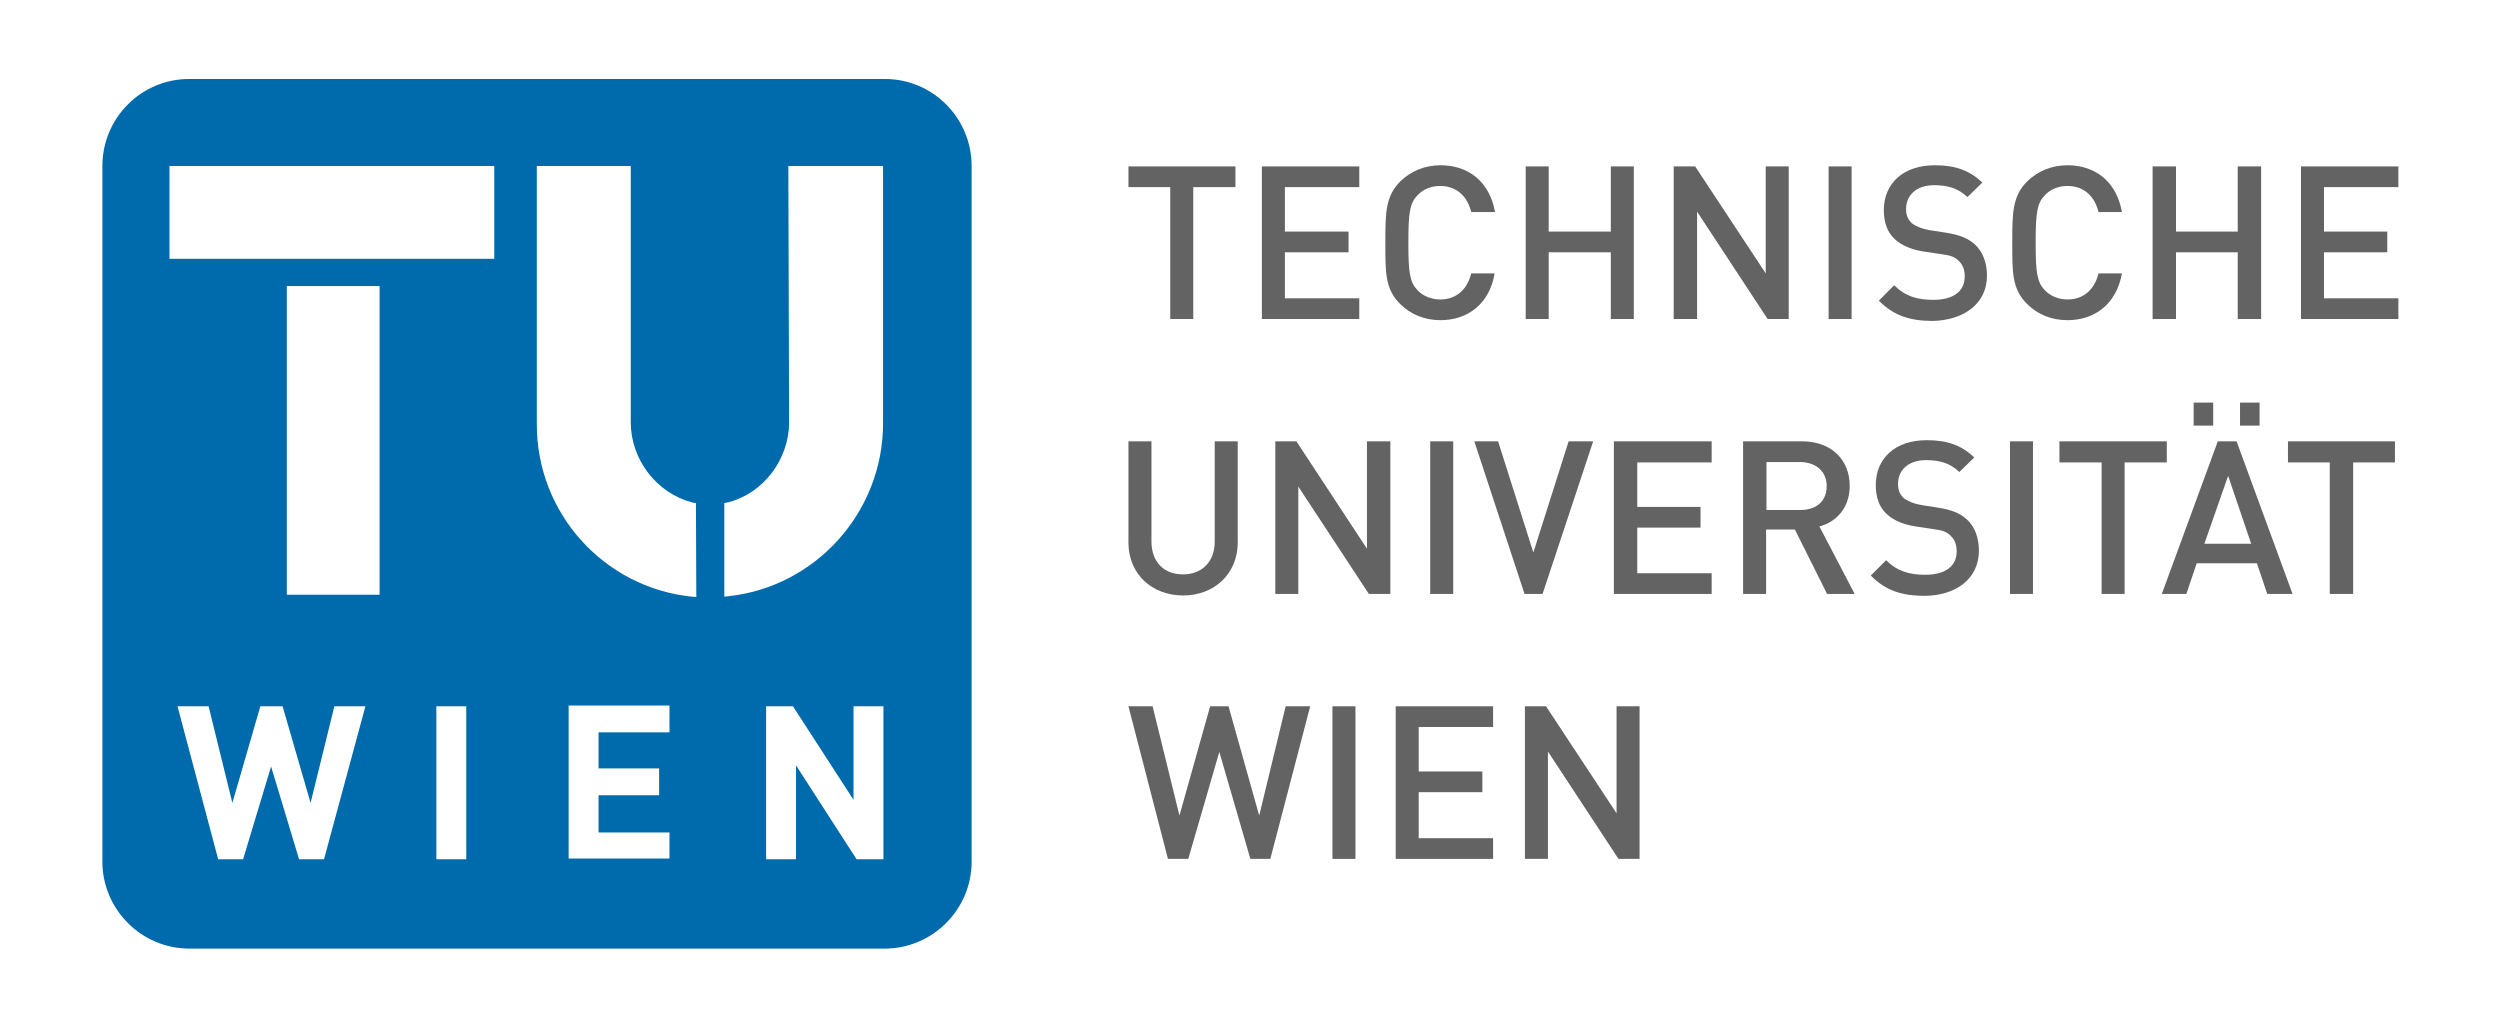 <?xml version="1.0" encoding="utf-8"?>
<!-- Generator: Adobe Illustrator 23.1.0, SVG Export Plug-In . SVG Version: 6.00 Build 0)  -->
<svg version="1.1" id="Vordergrund" xmlns="http://www.w3.org/2000/svg" xmlns:xlink="http://www.w3.org/1999/xlink" x="0px"
	 y="0px" viewBox="0 0 652 269.3" style="enable-background:new 0 0 652 269.3;" xml:space="preserve">
<style type="text/css">
	.st0{fill-rule:evenodd;clip-rule:evenodd;fill:#646363;}
	.st1{fill-rule:evenodd;clip-rule:evenodd;fill:#006BAC;}
</style>
<g>
	<g>
		<polygon class="st0" points="624.6,120.6 624.6,115.1 596.7,115.1 596.7,120.6 607.6,120.6 607.6,154.9 613.7,154.9 613.7,120.6 
					"/>
		<path class="st0" d="M587.1,141.8h-12.2l6.2-17.7L587.1,141.8z M597.9,154.9l-14.6-39.8h-4.9l-14.6,39.8h6.4l2.7-8h15.7l2.7,8
			H597.9z"/>
		<polygon class="st0" points="565.1,120.6 565.1,115.1 537.1,115.1 537.1,120.6 548.1,120.6 548.1,154.9 554.1,154.9 554.1,120.6 
					"/>
		<rect x="524.2" y="115.1" class="st0" width="6" height="39.8"/>
		<path class="st0" d="M516.1,143.6c0-3.4-1.1-6.3-3.2-8.2c-1.7-1.5-3.7-2.4-7.4-3l-4.5-0.7c-1.8-0.3-3.5-1-4.5-1.8
			c-1.1-1-1.5-2.2-1.5-3.7c0-3.5,2.6-6.2,7.3-6.2c3.4,0,6.2,0.7,8.7,3.1l3.9-3.8c-3.4-3.2-7.1-4.5-12.4-4.5
			c-8.3,0-13.3,4.8-13.3,11.7c0,3.2,0.9,5.8,2.9,7.6c1.7,1.6,4.3,2.7,7.5,3.2l4.7,0.7c2.3,0.3,3.4,0.7,4.4,1.7
			c1.1,1,1.6,2.4,1.6,4.1c0,3.9-3,6.1-8.2,6.1c-4.1,0-7.3-0.9-10.2-3.8l-4,4c3.8,3.9,8.1,5.3,14.1,5.3
			C510.2,155.3,516.1,150.9,516.1,143.6z"/>
		<path class="st0" d="M476.4,126.8c0,3.9-2.7,6.2-6.8,6.2h-8.9v-12.5h8.9C473.6,120.6,476.4,122.9,476.4,126.8z M483.7,154.9
			l-9.2-17.6c4.5-1.2,7.9-4.9,7.9-10.6c0-6.8-4.8-11.6-12.4-11.6h-15.4v39.8h6v-16.8h7.5l8.4,16.8H483.7z"/>
		<polygon class="st0" points="446.4,154.9 446.4,149.5 427,149.5 427,137.6 443.5,137.6 443.5,132.2 427,132.2 427,120.6 
			446.4,120.6 446.4,115.1 420.9,115.1 420.9,154.9 		"/>
		<polygon class="st0" points="415.5,115.1 409.1,115.1 399.9,144.1 390.7,115.1 384.5,115.1 397.6,154.9 402.3,154.9 		"/>
		<rect x="373" y="115.1" class="st0" width="6" height="39.8"/>
		<polygon class="st0" points="362.6,154.9 362.6,115.1 356.5,115.1 356.5,143.1 338.1,115.1 332.6,115.1 332.6,154.9 338.6,154.9 
			338.6,126.9 357,154.9 		"/>
		<path class="st0" d="M322.8,141.5v-26.4h-6v26.1c0,5.3-3.3,8.6-8.3,8.6c-5,0-8.2-3.3-8.2-8.6v-26.1h-6v26.4
			c0,8.2,6.1,13.8,14.3,13.8C316.6,155.3,322.8,149.7,322.8,141.5z"/>
	</g>
	<g>
		<rect x="572.1" y="105" class="st0" width="5.1" height="6"/>
		<rect x="584.2" y="105" class="st0" width="5.1" height="6"/>
	</g>
</g>
<g>
	<polygon class="st0" points="589.7,83.2 589.7,43.4 583.6,43.4 583.6,60.4 567.5,60.4 567.5,43.4 561.4,43.4 561.4,83.2 
		567.5,83.2 567.5,65.8 583.6,65.8 583.6,83.2 	"/>
	<path class="st0" d="M553.4,71.3h-6.1c-1,4-3.7,6.8-8.1,6.8c-2.3,0-4.5-0.9-5.9-2.4c-2-2.1-2.4-4.4-2.4-12.4s0.4-10.3,2.4-12.4
		c1.4-1.5,3.5-2.4,5.9-2.4c4.4,0,7.1,2.8,8.1,6.8h6.1c-1.4-7.9-6.9-12.2-14.2-12.2c-4.1,0-7.7,1.5-10.5,4.2c-3.9,3.9-3.9,8.3-3.9,16
		c0,7.7-0.1,12.1,3.9,16c2.7,2.7,6.3,4.2,10.5,4.2C546.4,83.5,552,79.2,553.4,71.3z"/>
	<path class="st0" d="M518.2,71.9c0-3.4-1.1-6.3-3.2-8.2c-1.7-1.5-3.7-2.4-7.4-3l-4.5-0.7c-1.8-0.3-3.5-1-4.5-1.8
		c-1.1-1-1.5-2.2-1.5-3.7c0-3.5,2.6-6.2,7.3-6.2c3.4,0,6.2,0.7,8.7,3.1l3.9-3.8c-3.4-3.2-7.1-4.5-12.4-4.5
		c-8.3,0-13.3,4.8-13.3,11.7c0,3.2,0.9,5.8,2.9,7.6c1.7,1.6,4.3,2.7,7.5,3.2l4.7,0.7c2.3,0.3,3.4,0.7,4.4,1.7c1.1,1,1.6,2.4,1.6,4.1
		c0,3.9-3,6.1-8.2,6.1c-4.1,0-7.3-0.9-10.2-3.8l-4,4c3.8,3.9,8.1,5.3,14.1,5.3C512.2,83.5,518.2,79.2,518.2,71.9z"/>
	<rect x="476.9" y="43.4" class="st0" width="6" height="39.8"/>
	<polygon class="st0" points="466.5,83.2 466.5,43.4 460.5,43.4 460.5,71.3 442.1,43.4 436.5,43.4 436.5,83.2 442.6,83.2 
		442.6,55.2 461,83.2 	"/>
	<polygon class="st0" points="426.1,83.2 426.1,43.4 420.1,43.4 420.1,60.4 403.9,60.4 403.9,43.4 397.9,43.4 397.9,83.2 
		403.9,83.2 403.9,65.8 420.1,65.8 420.1,83.2 	"/>
	<path class="st0" d="M389.8,71.3h-6.1c-1,4-3.7,6.8-8.1,6.8c-2.3,0-4.5-0.9-5.9-2.4c-2-2.1-2.4-4.4-2.4-12.4s0.4-10.3,2.4-12.4
		c1.4-1.5,3.5-2.4,5.9-2.4c4.4,0,7.1,2.8,8.1,6.8h6.2c-1.4-7.9-6.9-12.2-14.2-12.2c-4.1,0-7.7,1.5-10.5,4.2c-3.9,3.9-3.9,8.3-3.9,16
		c0,7.7-0.1,12.1,3.9,16c2.7,2.7,6.3,4.2,10.5,4.2C382.8,83.5,388.5,79.2,389.8,71.3z"/>
	<polygon class="st0" points="354.5,83.2 354.5,77.8 335.1,77.8 335.1,65.8 351.7,65.8 351.7,60.4 335.1,60.4 335.1,48.8 
		354.5,48.8 354.5,43.4 329.1,43.4 329.1,83.2 	"/>
	<polygon class="st0" points="322.2,48.8 322.2,43.4 294.3,43.4 294.3,48.8 305.2,48.8 305.2,83.2 311.2,83.2 311.2,48.8 	"/>
	<polygon class="st0" points="625.5,83.2 625.5,77.8 606.1,77.8 606.1,65.8 622.6,65.8 622.6,60.4 606.1,60.4 606.1,48.8 
		625.5,48.8 625.5,43.4 600.1,43.4 600.1,83.2 	"/>
</g>
<g>
	<polygon class="st0" points="341.7,184.2 335.3,184.2 328.4,212.7 320.4,184.2 315.6,184.2 307.6,212.7 300.6,184.2 294.3,184.2 
		304.6,224 309.9,224 318,196.1 326.1,224 331.3,224 	"/>
	<polygon class="st0" points="427.6,224 427.6,184.2 421.6,184.2 421.6,212.1 403.2,184.2 397.7,184.2 397.7,224 403.7,224 
		403.7,196 422.1,224 	"/>
	<polygon class="st0" points="389.4,224 389.4,218.6 370,218.6 370,206.6 386.6,206.6 386.6,201.2 370,201.2 370,189.6 389.4,189.6 
		389.4,184.2 364,184.2 364,224 	"/>
	<rect x="347.5" y="184.2" class="st0" width="6" height="39.8"/>
</g>
<path class="st1" d="M188.9,131.2c0.4-0.1,0.6-0.1,1-0.2c9.1-2.3,15.9-11.1,15.9-20.9l-0.2-66.8h24.7v67.1
	c0,23.3-17.7,42.7-40.4,45.1l-1,0.1L188.9,131.2z M181.6,155.7l-1.3-0.1c-22.7-2.4-40.3-21.6-40.3-44.9V43.3h24.5l0,66.8
	c0,9.8,6.8,18.5,15.9,20.9c0.4,0.1,0.7,0.2,1.1,0.2L181.6,155.7z M121.6,224.1v-39.9h-7.8v39.9H121.6z M174.6,224.1v-7h-18.5v-9.7
	h15.8v-7h-15.8v-9.4h18.5v-7h-26.3v39.9H174.6z M230.4,224.1v-39.9h-7.8v24.4l-15.8-24.4h-7v39.9h7.8v-24.5l15.8,24.5H230.4z
	 M95.3,184.2h-8.1L81,209.4l-7.3-25.2h-5.8l-7.3,25.2l-6.2-25.2h-8.1l10.6,39.9h6.5l7.3-24.2l7.3,24.2h6.5L95.3,184.2z M44.2,43.3
	h84.7v24.2H44.2V43.3z M74.8,155.1V74.6H99v80.5H74.8z M230.8,20.6c12.5,0,22.6,10.2,22.6,22.7l0,181.4c0,12.5-10.2,22.7-22.7,22.7
	H49.4c-12.5,0-22.7-10.2-22.7-22.7l0-181.4c0-12.5,10.1-22.7,22.6-22.7H230.8z"/>
</svg>
